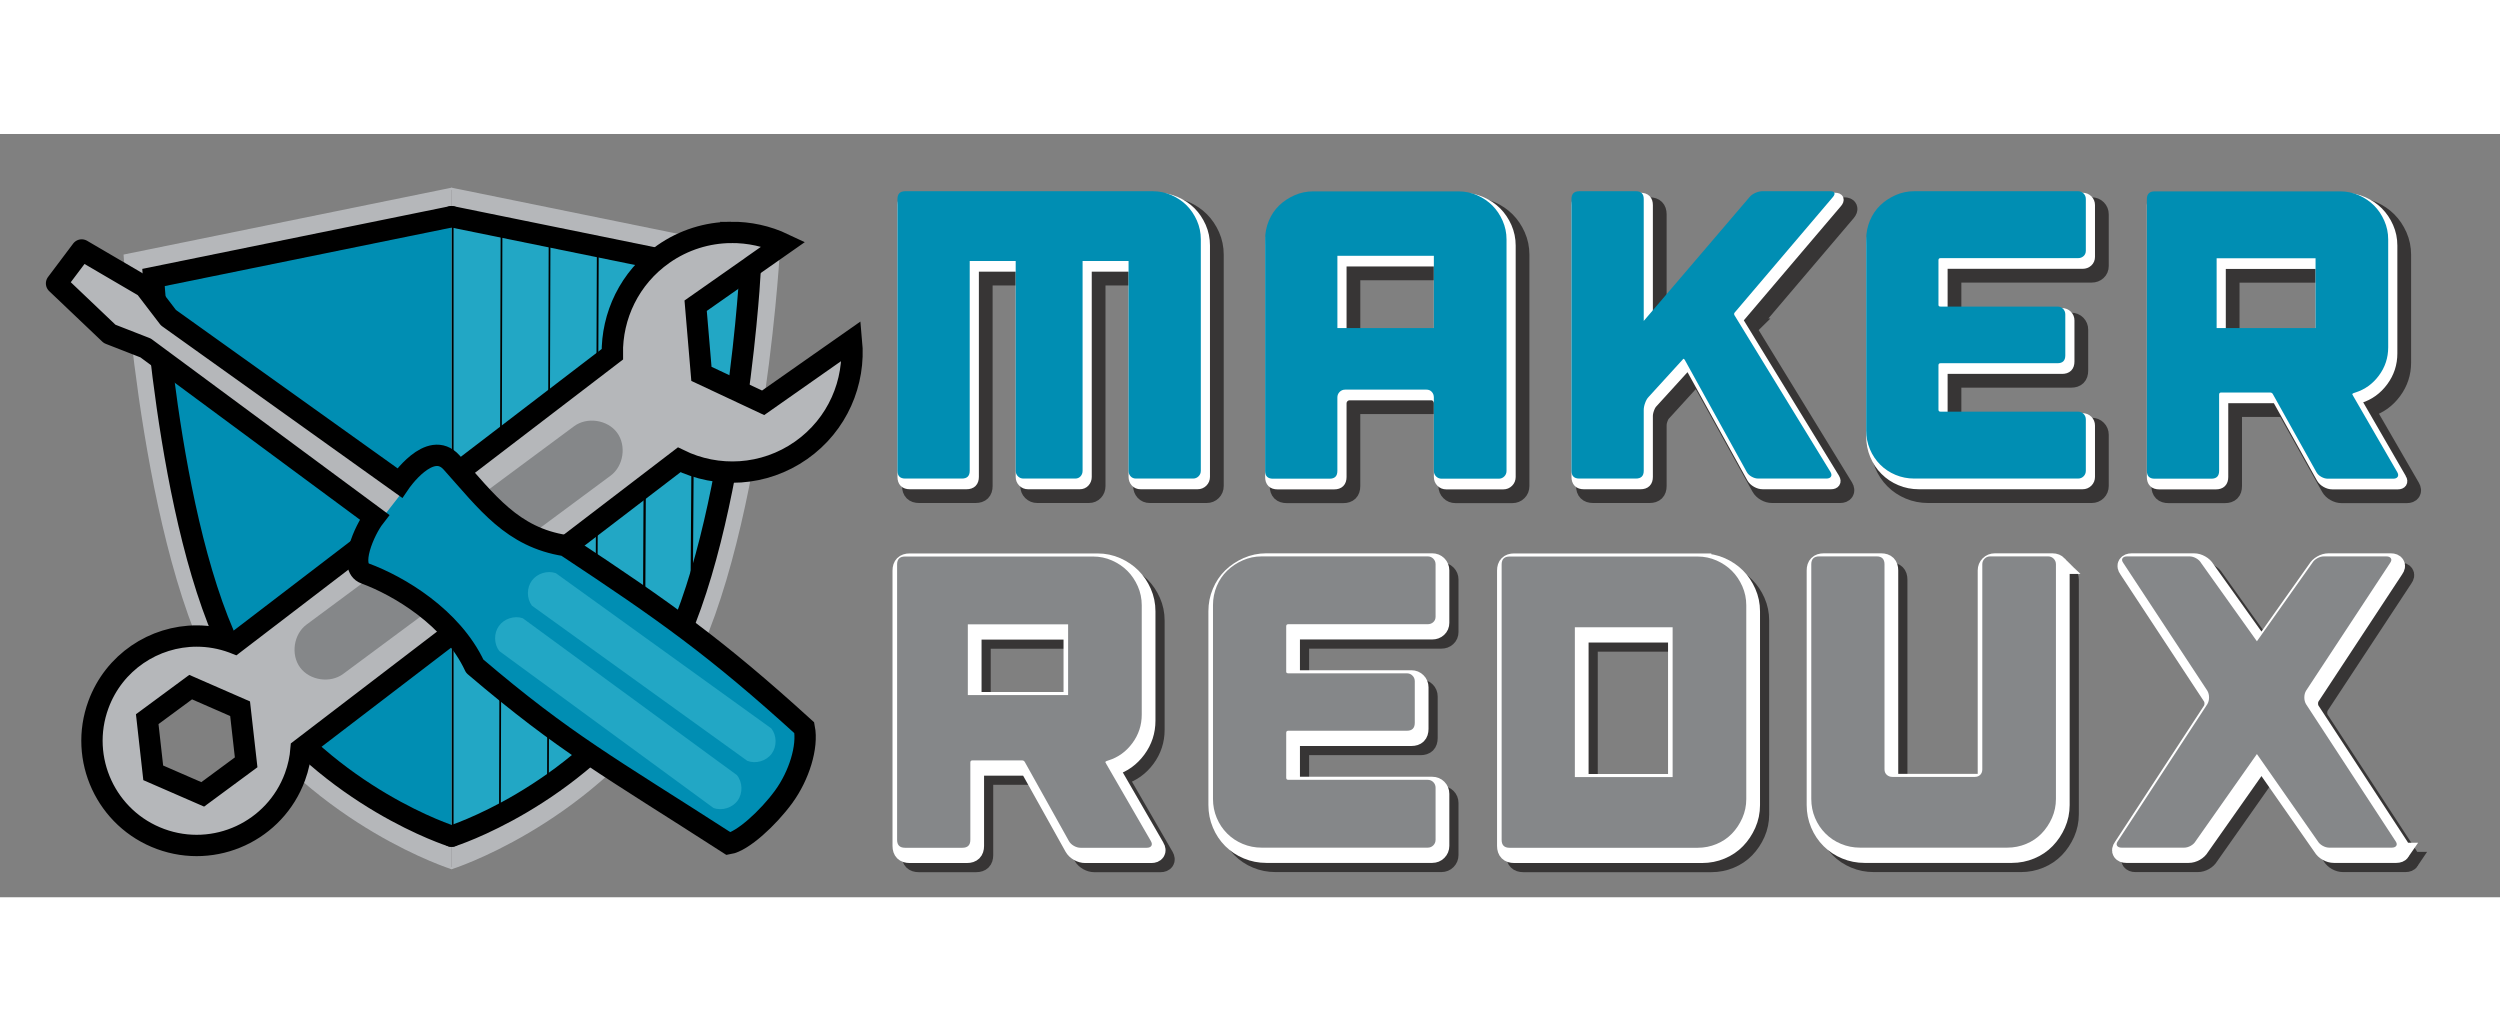 <?xml version="1.0" encoding="UTF-8" standalone="no"?>
<!-- Created with Inkscape (http://www.inkscape.org/) -->

<svg
   xmlns:dc="http://purl.org/dc/elements/1.1/"
   xmlns:cc="http://creativecommons.org/ns#"
   xmlns:rdf="http://www.w3.org/1999/02/22-rdf-syntax-ns#"
   xmlns:svg="http://www.w3.org/2000/svg"
   xmlns="http://www.w3.org/2000/svg"
   xmlns:xlink="http://www.w3.org/1999/xlink"
   xmlns:sodipodi="http://sodipodi.sourceforge.net/DTD/sodipodi-0.dtd"
   xmlns:inkscape="http://www.inkscape.org/namespaces/inkscape"
   version="1.1"
   width="320"
   height="132"
   viewBox="0 0 1718.857 524.78"
   id="svg2"
   inkscape:version="0.48.4 r9939"
   sodipodi:docname="maker_redux_logo_horiz.svg"
   inkscape:export-filename="/home/brad/Desktop/Logo/google_apps.png"
   inkscape:export-xdpi="90"
   inkscape:export-ydpi="90">
  <rect x="0" y="0" width="1718.857" height="524.78" fill="#808080" stroke="none"/>
  <sodipodi:namedview
     pagecolor="#ffffff"
     bordercolor="#666666"
     borderopacity="1"
     objecttolerance="10"
     gridtolerance="10"
     guidetolerance="10"
     inkscape:pageopacity="0"
     inkscape:pageshadow="2"
     inkscape:window-width="1366"
     inkscape:window-height="718"
     id="namedview214"
     showgrid="false"
     showguides="true"
     inkscape:guide-bbox="true"
     inkscape:zoom="1.77"
     inkscape:cx="65.769258"
     inkscape:cy="54.076932"
     inkscape:window-x="0"
     inkscape:window-y="0"
     inkscape:window-maximized="1"
     inkscape:current-layer="svg2"
     inkscape:snap-bbox="true"
     inkscape:snap-bbox-edge-midpoints="true">
    <sodipodi:guide
       orientation="1,0"
       position="57.708,115.02"
       id="guide3233" />
    <sodipodi:guide
       orientation="0,1"
       position="-32.411,107.905"
       id="guide3235" />
    <sodipodi:guide
       orientation="0,1"
       position="-16.996,20.158"
       id="guide3237" />
  </sodipodi:namedview>
  <defs
     id="defs5">
    <clipPath
       id="clipPath3015">
      <path
         d="M 0,792 612,792 612,0 0,0 0,792 z"
         id="path3017"
         inkscape:connector-curvature="0" />
    </clipPath>
    <clipPath
       id="clipPath3015-8">
      <path
         d="M 0,792 612,792 612,0 0,0 0,792 z"
         id="path3017-3"
         inkscape:connector-curvature="0" />
    </clipPath>
    <clipPath
       id="clipPath3015-0">
      <path
         d="m 1.358,790.764 612,0 0,-792 -612,0 0,792 z"
         id="path3017-4"
         inkscape:connector-curvature="0" />
    </clipPath>
  </defs>
  <g
     transform="matrix(1.405,0,0,-1.405,-125.147,1140.765)"
     id="g3019-5" />
  <g
     transform="matrix(1.405,0,0,-1.405,-125.147,1140.765)"
     id="g3023-5" />
  <g
     transform="matrix(1.405,0,0,-1.405,-125.147,1140.765)"
     id="g3027-2" />
  <g
     transform="matrix(1.405,0,0,-1.405,-125.147,1140.765)"
     id="g3031-2" />
  <g
     transform="matrix(1.405,0,0,-1.405,-125.147,1140.765)"
     id="g3035-8" />
  <g
     transform="matrix(1.405,0,0,-1.405,-125.147,1140.765)"
     id="g3039-4" />
  <g
     transform="matrix(1.405,0,0,-1.405,-125.147,1140.765)"
     id="g3043-0" />
  <g
     transform="matrix(1.405,0,0,-1.405,-125.147,1140.765)"
     id="g3047-0" />
  <g
     transform="matrix(1.405,0,0,-1.405,-125.147,1140.765)"
     id="g3051-1" />
  <g
     transform="matrix(1.405,0,0,-1.405,-125.147,1140.765)"
     id="g3055-3" />
  <g
     transform="matrix(1.405,0,0,-1.405,-125.147,1140.765)"
     id="g3059-4" />
  <g
     transform="matrix(1.405,0,0,-1.405,-125.147,1140.765)"
     id="g3063-7" />
  <g
     transform="matrix(1.405,0,0,-1.405,-125.147,1140.765)"
     id="g3067-1" />
  <g
     transform="matrix(1.405,0,0,-1.405,-125.147,1140.765)"
     id="g3071-6" />
  <g
     transform="matrix(1.405,0,0,-1.405,-125.147,1140.765)"
     id="g3075-6" />
  <g
     transform="matrix(1.405,0,0,-1.405,-125.147,1140.765)"
     id="g3079-2" />
  <g
     transform="matrix(1.405,0,0,-1.405,-125.147,1140.765)"
     id="g3083-0" />
  <g
     transform="matrix(1.405,0,0,-1.405,-125.147,1140.765)"
     id="g3087-2" />
  <g
     transform="matrix(1.405,0,0,-1.405,-125.147,1140.765)"
     id="g3091-5" />
  <g
     transform="matrix(1.405,0,0,-1.405,-125.147,1140.765)"
     id="g3095-2" />
  <g
     transform="matrix(1.405,0,0,-1.405,-125.147,1140.765)"
     id="g3099-8" />
  <g
     transform="matrix(1.405,0,0,-1.405,-125.147,1140.765)"
     id="g3103-9" />
  <g
     transform="matrix(1.405,0,0,-1.405,-125.147,1140.765)"
     id="g3107-7" />
  <g
     transform="matrix(1.405,0,0,-1.405,-125.147,1140.765)"
     id="g3111-8" />
  <g
     transform="matrix(1.405,0,0,-1.405,-125.147,1140.765)"
     id="g3115-0" />
  <g
     transform="matrix(1.405,0,0,-1.405,-125.147,1140.765)"
     id="g3119-8" />
  <g
     transform="matrix(1.405,0,0,-1.405,-125.147,1140.765)"
     id="g3123-1" />
  <g
     transform="matrix(1.405,0,0,-1.405,-125.147,1140.765)"
     id="g3127-2" />
  <g
     transform="matrix(1.405,0,0,-1.405,-125.147,1140.765)"
     id="g3131-1" />
  <g
     transform="matrix(1.405,0,0,-1.405,-125.147,1140.765)"
     id="g3135-4" />
  <g
     transform="matrix(1.405,0,0,-1.405,-125.147,1140.765)"
     id="g3139-7" />
  <g
     transform="matrix(1.405,0,0,-1.405,-125.147,1140.765)"
     id="g3143-6" />
  <g
     transform="matrix(1.405,0,0,-1.405,-125.147,1140.765)"
     id="g3147-6" />
  <g
     id="g3151"
     transform="matrix(1.405,0,0,-1.405,-7.053,1627.634)" />
  <g
     id="g3157"
     transform="matrix(1.405,0,0,-1.405,-7.053,1627.634)" />
  <g
     id="g3161"
     transform="matrix(1.405,0,0,-1.405,-7.053,1627.634)" />
  <g
     id="g3169"
     transform="matrix(1.405,0,0,-1.405,-7.053,1627.634)" />
  <g
     id="g3175"
     transform="matrix(1.405,0,0,-1.405,-7.053,1627.634)" />
  <g
     id="g3179"
     transform="matrix(1.405,0,0,-1.405,-7.053,1627.634)" />
  <g
     id="g3183"
     transform="matrix(1.405,0,0,-1.405,-7.053,1627.634)" />
  <g
     id="g3187"
     transform="matrix(1.405,0,0,-1.405,-7.053,1627.634)" />
  <g
     id="g3195"
     transform="matrix(1.405,0,0,-1.405,-7.053,1627.634)" />
  <g
     id="g3199"
     transform="matrix(1.405,0,0,-1.405,-7.053,1627.634)" />
  <g
     id="g3203"
     transform="matrix(1.405,0,0,-1.405,-7.053,1627.634)" />
  <g
     id="g3207"
     transform="matrix(1.405,0,0,-1.405,-7.053,1627.634)" />
  <g
     id="g3219"
     transform="matrix(1.405,0,0,-1.405,-7.053,1627.634)" />
  <g
     id="g3223"
     transform="matrix(1.405,0,0,-1.405,-7.053,1627.634)" />
  <g
     id="g3231"
     transform="matrix(1.405,0,0,-1.405,-7.053,1627.634)" />
  <g
     id="g3235"
     transform="matrix(1.405,0,0,-1.405,-7.053,1627.634)" />
  <g
     id="g3239"
     transform="matrix(1.405,0,0,-1.405,-7.053,1627.634)" />
  <g
     id="g3243"
     transform="matrix(1.405,0,0,-1.405,-7.053,1627.634)" />
  <g
     id="g3247"
     transform="matrix(1.405,0,0,-1.405,-7.053,1627.634)" />
  <g
     id="g3251"
     transform="matrix(1.405,0,0,-1.405,-7.053,1627.634)" />
  <g
     id="g3255"
     transform="matrix(1.405,0,0,-1.405,-7.053,1627.634)" />
  <g
     id="g3259"
     transform="matrix(1.405,0,0,-1.405,-7.053,1627.634)" />
  <g
     id="g3263"
     transform="matrix(1.405,0,0,-1.405,-7.053,1627.634)" />
  <g
     id="g3267"
     transform="matrix(1.405,0,0,-1.405,-7.053,1627.634)" />
  <g
     id="g3271"
     transform="matrix(1.405,0,0,-1.405,-7.053,1627.634)" />
  <g
     id="g3275"
     transform="matrix(1.405,0,0,-1.405,-7.053,1627.634)" />
  <g
     id="g3281"
     transform="matrix(1.405,0,0,-1.405,-7.053,1627.634)" />
  <g
     id="g3285"
     transform="matrix(1.405,0,0,-1.405,-7.053,1627.634)" />
  <g
     id="g3289"
     transform="matrix(1.405,0,0,-1.405,-7.053,1627.634)" />
  <g
     id="g3295"
     transform="matrix(1.405,0,0,-1.405,-7.053,1627.634)" />
  <g
     id="g3299"
     transform="matrix(1.405,0,0,-1.405,-7.053,1627.634)" />
  <g
     id="g3307"
     transform="matrix(1.405,0,0,-1.405,-7.053,1627.634)" />
  <g
     id="g3313"
     transform="matrix(1.405,0,0,-1.405,-7.053,1627.634)" />
  <g
     id="g3317"
     transform="matrix(1.405,0,0,-1.405,-7.053,1627.634)" />
  <g
     id="g3321"
     transform="matrix(1.405,0,0,-1.405,-7.053,1627.634)" />
  <g
     id="g3325"
     transform="matrix(1.405,0,0,-1.405,-7.053,1627.634)" />
  <g
     id="g3695"
     transform="matrix(5.304,0,0,5.304,-472.427,20.845)"
     inkscape:export-filename="/home/brad/Desktop/Logo/g4576.png"
     inkscape:export-xdpi="302.7789"
     inkscape:export-ydpi="302.7789">
    <g
       id="g3151-0"
       transform="matrix(1.405,0,0,-1.405,-125.147,592.88)">
      <path
         inkscape:connector-curvature="0"
         style="fill:none;stroke:#373535;stroke-width:1.69;stroke-miterlimit:4"
         id="path3153-1"
         d="m 261.818,417.726 c 0.544,-0.241 1.008,-0.556 1.401,-0.946 0.391,-0.392 0.705,-0.86 0.948,-1.403 0.238,-0.543 0.358,-1.117 0.358,-1.723 l 0,-21.359 c 0,-0.203 -0.07,-0.373 -0.208,-0.511 -0.139,-0.139 -0.311,-0.208 -0.512,-0.208 l -5.263,0 c -0.203,0 -0.367,0.069 -0.494,0.208 -0.125,0.138 -0.188,0.308 -0.188,0.511 l 0,19.352 -4.242,0 0,-19.352 c 0,-0.203 -0.063,-0.373 -0.189,-0.511 -0.127,-0.139 -0.291,-0.208 -0.493,-0.208 l -4.771,0 c -0.203,0 -0.373,0.069 -0.512,0.208 -0.139,0.138 -0.207,0.308 -0.207,0.511 l 0,19.352 -4.243,0 0,-19.352 c 0,-0.48 -0.24,-0.719 -0.72,-0.719 l -5.225,0 c -0.48,0 -0.72,0.239 -0.72,0.719 l 0,25.072 c 0,0.478 0.24,0.719 0.72,0.719 l 22.836,0 c 0.606,0 1.182,-0.12 1.724,-0.36 z" />
    </g>
    <path
       inkscape:connector-curvature="0"
       style="fill:none;stroke:#373535;stroke-width:2.374;stroke-miterlimit:4"
       id="path3155-4"
       d="m 276.719,13.842 -12.504,0 0,9.365 12.504,0 0,-9.365 z m 3.196,-8.357 c 0.85,0 1.656,0.17 2.419,0.507 0.763,0.337 1.416,0.78 1.968,1.329 0.548,0.551 0.993,1.208 1.33,1.97 0.336,0.763 0.504,1.571 0.504,2.421 l 0,30.008 c 0,0.285 -0.098,0.524 -0.294,0.719 -0.194,0.195 -0.433,0.292 -0.718,0.292 l -7.396,0 c -0.282,0 -0.524,-0.097 -0.718,-0.292 -0.193,-0.195 -0.294,-0.434 -0.294,-0.719 l 0,-9.523 c 0,-0.284 -0.088,-0.523 -0.264,-0.719 -0.178,-0.194 -0.409,-0.292 -0.691,-0.292 l -10.537,0 c -0.284,0 -0.523,0.098 -0.718,0.292 -0.194,0.197 -0.294,0.436 -0.294,0.719 l 0,9.523 c 0,0.676 -0.336,1.012 -1.009,1.012 l -7.342,0 c -0.676,0 -1.012,-0.336 -1.012,-1.012 l 0,-30.008 c 0,-0.85 0.157,-1.658 0.479,-2.421 0.319,-0.761 0.763,-1.419 1.33,-1.97 0.565,-0.549 1.229,-0.992 1.995,-1.329 0.76,-0.337 1.571,-0.507 2.419,-0.507 l 18.839,0 z" />
    <g
       id="g3157-4"
       transform="matrix(1.405,0,0,-1.405,-125.147,592.88)">
      <path
         inkscape:connector-curvature="0"
         style="fill:none;stroke:#373535;stroke-width:1.69;stroke-miterlimit:4"
         id="path3159-8"
         d="m 313.795,406.913 c -0.074,-0.075 -0.088,-0.164 -0.037,-0.264 l 8.861,-14.466 c 0.102,-0.178 0.114,-0.325 0.039,-0.437 -0.076,-0.114 -0.216,-0.17 -0.418,-0.17 l -6.286,0 c -0.202,0 -0.403,0.056 -0.606,0.17 -0.201,0.112 -0.354,0.259 -0.453,0.437 l -5.718,10.338 c -0.078,0.126 -0.141,0.139 -0.193,0.037 l -3.141,-3.446 c -0.127,-0.127 -0.235,-0.309 -0.322,-0.549 -0.089,-0.24 -0.133,-0.46 -0.133,-0.663 l 0,-5.604 c 0,-0.481 -0.24,-0.72 -0.72,-0.72 l -5.226,0 c -0.479,0 -0.719,0.239 -0.719,0.72 l 0,25.071 c 0,0.478 0.24,0.72 0.719,0.72 l 5.226,0 c 0.48,0 0.72,-0.242 0.72,-0.72 l 0,-11.248 9.771,11.437 c 0.125,0.151 0.302,0.277 0.531,0.379 0.226,0.1 0.441,0.152 0.644,0.152 l 6.285,0 c 0.203,0 0.322,-0.052 0.362,-0.152 0.037,-0.102 -0.008,-0.228 -0.134,-0.379 l -9.052,-10.643 z" />
    </g>
    <g
       id="g3161-9"
       transform="matrix(1.405,0,0,-1.405,-125.147,592.88)">
      <path
         inkscape:connector-curvature="0"
         style="fill:none;stroke:#373535;stroke-width:1.69;stroke-miterlimit:4"
         id="path3163-3"
         d="m 332.58,411.724 0,-4.129 c 0,-0.1 0.064,-0.151 0.188,-0.151 l 10.794,0 c 0.204,0 0.373,-0.07 0.512,-0.208 0.139,-0.138 0.208,-0.311 0.208,-0.512 l 0,-3.786 c 0,-0.481 -0.239,-0.72 -0.72,-0.72 l -10.794,0 c -0.124,0 -0.188,-0.064 -0.188,-0.189 l 0,-4.092 c 0,-0.125 0.064,-0.188 0.188,-0.188 l 12.69,0 c 0.201,0 0.371,-0.07 0.511,-0.209 0.138,-0.139 0.209,-0.309 0.209,-0.511 l 0,-4.733 c 0,-0.203 -0.071,-0.373 -0.209,-0.512 -0.14,-0.139 -0.31,-0.208 -0.511,-0.208 l -15.111,0 c -0.608,0 -1.182,0.112 -1.725,0.341 -0.542,0.226 -1.015,0.541 -1.419,0.946 -0.404,0.404 -0.719,0.878 -0.947,1.421 -0.227,0.542 -0.34,1.116 -0.34,1.722 l 0,17.649 c 0,0.606 0.113,1.18 0.34,1.723 0.228,0.542 0.543,1.011 0.947,1.402 0.404,0.391 0.877,0.706 1.419,0.946 0.543,0.24 1.117,0.361 1.725,0.361 l 15.111,0 c 0.201,0 0.371,-0.071 0.511,-0.208 0.138,-0.14 0.209,-0.311 0.209,-0.512 l 0,-4.773 c 0,-0.203 -0.071,-0.366 -0.209,-0.491 -0.14,-0.128 -0.31,-0.19 -0.511,-0.19 l -12.69,0 c -0.124,0 -0.188,-0.063 -0.188,-0.189 z" />
    </g>
    <path
       inkscape:connector-curvature="0"
       style="fill:none;stroke:#373535;stroke-width:2.374;stroke-miterlimit:4"
       id="path3165-2"
       d="m 391.013,14.16 -12.824,0 0,9.046 12.824,0 0,-9.046 z m 10.586,27.721 c 0.142,0.249 0.16,0.455 0.055,0.613 -0.107,0.16 -0.302,0.239 -0.586,0.239 l -8.461,0 c -0.285,0 -0.566,-0.079 -0.853,-0.239 -0.282,-0.157 -0.496,-0.364 -0.636,-0.613 l -5.641,-10.11 c -0.07,-0.14 -0.194,-0.211 -0.372,-0.211 l -6.332,0 c -0.176,0 -0.266,0.087 -0.266,0.265 l 0,9.895 c 0,0.676 -0.337,1.012 -1.01,1.012 l -7.344,0 c -0.673,0 -1.012,-0.336 -1.012,-1.012 l 0,-35.224 c 0,-0.672 0.339,-1.012 1.012,-1.012 l 24.05,0 c 0.851,0 1.658,0.17 2.421,0.507 0.763,0.337 1.422,0.78 1.97,1.329 0.549,0.551 0.993,1.208 1.33,1.97 0.337,0.763 0.504,1.571 0.504,2.421 l 0,13.995 c 0,1.347 -0.399,2.564 -1.198,3.643 -0.798,1.083 -1.817,1.819 -3.059,2.21 l -0.16,0.053 c -0.247,0.069 -0.298,0.177 -0.159,0.319 l 0.055,0.105 5.691,9.843 z" />
    <path
       inkscape:connector-curvature="0"
       style="fill:none;stroke:#373535;stroke-width:2.374;stroke-miterlimit:4"
       id="path3167-4"
       d="m 229.308,61.612 -13,0 0,9.169 13,0 0,-9.169 z m 10.732,28.1 c 0.142,0.25 0.16,0.457 0.053,0.62 -0.11,0.162 -0.306,0.242 -0.594,0.242 l -8.576,0 c -0.287,0 -0.573,-0.08 -0.864,-0.242 -0.285,-0.163 -0.502,-0.37 -0.645,-0.62 l -5.715,-10.248 c -0.073,-0.145 -0.201,-0.216 -0.381,-0.216 l -6.416,0 c -0.18,0 -0.27,0.089 -0.27,0.268 l 0,10.031 c 0,0.684 -0.341,1.026 -1.024,1.026 l -7.442,0 c -0.683,0 -1.027,-0.341 -1.027,-1.026 l 0,-35.703 c 0,-0.681 0.344,-1.026 1.027,-1.026 l 24.377,0 c 0.861,0 1.68,0.173 2.453,0.514 0.774,0.341 1.437,0.79 1.996,1.347 0.555,0.556 1.006,1.224 1.347,1.996 0.341,0.774 0.511,1.592 0.511,2.454 l 0,14.183 c 0,1.367 -0.405,2.596 -1.211,3.695 -0.809,1.096 -1.845,1.84 -3.102,2.238 l -0.162,0.053 c -0.254,0.072 -0.306,0.18 -0.163,0.323 l 0.052,0.11 5.774,9.978 z" />
    <g
       id="g3169-5"
       transform="matrix(1.405,0,0,-1.405,-125.147,592.88)">
      <path
         inkscape:connector-curvature="0"
         style="fill:none;stroke:#373535;stroke-width:1.69;stroke-miterlimit:4"
         id="path3171-1"
         d="m 272.404,377.947 0,-4.186 c 0,-0.102 0.063,-0.152 0.19,-0.152 l 10.942,0 c 0.205,0 0.377,-0.073 0.517,-0.212 0.141,-0.139 0.212,-0.314 0.212,-0.518 l 0,-3.838 c 0,-0.488 -0.244,-0.73 -0.729,-0.73 l -10.942,0 c -0.127,0 -0.19,-0.064 -0.19,-0.192 l 0,-4.146 c 0,-0.127 0.063,-0.191 0.19,-0.191 l 12.862,0 c 0.205,0 0.378,-0.072 0.518,-0.211 0.14,-0.141 0.212,-0.315 0.212,-0.52 l 0,-4.797 c 0,-0.206 -0.072,-0.378 -0.212,-0.519 -0.14,-0.14 -0.313,-0.211 -0.518,-0.211 l -15.318,0 c -0.614,0 -1.196,0.115 -1.747,0.346 -0.55,0.229 -1.029,0.548 -1.439,0.959 -0.408,0.409 -0.728,0.889 -0.958,1.439 -0.232,0.55 -0.346,1.132 -0.346,1.747 l 0,17.888 c 0,0.614 0.114,1.196 0.346,1.747 0.23,0.55 0.55,1.025 0.958,1.421 0.41,0.397 0.889,0.716 1.439,0.959 0.551,0.243 1.133,0.366 1.747,0.366 l 15.318,0 c 0.205,0 0.378,-0.071 0.518,-0.212 0.14,-0.14 0.212,-0.313 0.212,-0.518 l 0,-4.837 c 0,-0.205 -0.072,-0.371 -0.212,-0.498 -0.14,-0.131 -0.313,-0.193 -0.518,-0.193 l -12.862,0 c -0.127,0 -0.19,-0.063 -0.19,-0.191 z" />
    </g>
    <path
       inkscape:connector-curvature="0"
       style="fill:none;stroke:#373535;stroke-width:2.374;stroke-miterlimit:4"
       id="path3173-8"
       d="m 294.996,81.405 12.676,0 0,-19.415 -12.676,0 0,19.415 z m 15.911,-28.585 c 0.863,0 1.682,0.173 2.454,0.514 0.773,0.341 1.439,0.79 1.995,1.347 0.558,0.556 1.007,1.224 1.35,1.996 0.34,0.774 0.511,1.592 0.511,2.454 l 0,25.132 c 0,0.864 -0.171,1.682 -0.511,2.454 -0.343,0.773 -0.792,1.447 -1.35,2.022 -0.556,0.577 -1.222,1.026 -1.995,1.347 -0.773,0.325 -1.592,0.486 -2.454,0.486 l -24.377,0 c -0.683,0 -1.026,-0.341 -1.026,-1.026 l 0,-35.703 c 0,-0.681 0.343,-1.026 1.026,-1.026 l 24.377,0 z" />
    <g
       id="g3175-1"
       transform="matrix(1.405,0,0,-1.405,-125.147,592.88)">
      <path
         inkscape:connector-curvature="0"
         style="fill:none;stroke:#373535;stroke-width:1.69;stroke-miterlimit:4"
         id="path3177-5"
         d="m 343.209,384.184 c 0.139,-0.141 0.21,-0.313 0.21,-0.519 l 0,-21.65 c 0,-0.615 -0.122,-1.197 -0.364,-1.747 -0.244,-0.55 -0.565,-1.03 -0.96,-1.439 -0.398,-0.412 -0.87,-0.73 -1.421,-0.959 -0.55,-0.231 -1.133,-0.346 -1.746,-0.346 l -13.59,0 c -0.613,0 -1.196,0.115 -1.745,0.346 -0.552,0.229 -1.032,0.547 -1.441,0.959 -0.408,0.409 -0.728,0.889 -0.959,1.439 -0.231,0.55 -0.346,1.132 -0.346,1.747 l 0,21.65 c 0,0.486 0.243,0.731 0.729,0.731 l 5.299,0 c 0.484,0 0.729,-0.245 0.729,-0.731 l 0,-18.924 c 0,-0.205 0.07,-0.372 0.209,-0.5 0.142,-0.128 0.316,-0.192 0.519,-0.192 l 7.601,0 c 0.204,0 0.372,0.064 0.499,0.192 0.128,0.128 0.192,0.295 0.192,0.5 l 0,18.924 c 0,0.206 0.07,0.378 0.211,0.519 0.141,0.141 0.314,0.212 0.519,0.212 l 5.335,0 c 0.205,0 0.379,-0.071 0.52,-0.212 z" />
    </g>
    <g
       id="g3179-4"
       transform="matrix(1.405,0,0,-1.405,-125.147,592.88)">
      <path
         inkscape:connector-curvature="0"
         style="fill:none;stroke:#373535;stroke-width:1.69;stroke-miterlimit:4"
         id="path3181-9"
         d="m 374.821,357.696 c -0.076,-0.115 -0.217,-0.172 -0.422,-0.172 l -5.759,0 c -0.205,0 -0.41,0.057 -0.614,0.172 -0.205,0.116 -0.357,0.263 -0.461,0.441 l -5.604,8.025 -5.644,-8.025 c -0.103,-0.178 -0.255,-0.325 -0.458,-0.441 -0.205,-0.115 -0.411,-0.172 -0.615,-0.172 l -5.759,0 c -0.205,0 -0.346,0.057 -0.422,0.172 -0.076,0.116 -0.051,0.263 0.076,0.441 l 8.255,12.631 c 0.101,0.178 0.153,0.385 0.153,0.615 0,0.229 -0.052,0.433 -0.153,0.614 l -7.755,11.784 c -0.129,0.179 -0.154,0.325 -0.078,0.441 0.078,0.116 0.219,0.174 0.422,0.174 l 5.76,0 c 0.204,0 0.409,-0.058 0.615,-0.174 0.203,-0.116 0.358,-0.262 0.459,-0.441 l 5.144,-7.217 5.105,7.217 c 0.103,0.179 0.255,0.325 0.462,0.441 0.204,0.116 0.408,0.174 0.613,0.174 l 5.759,0 c 0.206,0 0.345,-0.058 0.421,-0.174 0.078,-0.116 0.053,-0.262 -0.076,-0.441 l -7.754,-11.784 c -0.103,-0.181 -0.154,-0.385 -0.154,-0.614 0,-0.23 0.051,-0.437 0.154,-0.615 l 8.254,-12.631 c 0.127,-0.178 0.152,-0.325 0.076,-0.441 z" />
    </g>
    <g
       id="g3183-5"
       transform="matrix(1.405,0,0,-1.405,-125.147,592.88)">
      <path
         inkscape:connector-curvature="0"
         style="fill:#ffffff;fill-rule:nonzero"
         id="path3185-4"
         d="m 260.972,418.572 c 0.542,-0.24 1.009,-0.555 1.401,-0.945 0.391,-0.392 0.705,-0.861 0.948,-1.403 0.237,-0.544 0.358,-1.118 0.358,-1.723 l 0,-21.359 c 0,-0.203 -0.069,-0.373 -0.208,-0.512 -0.139,-0.139 -0.311,-0.209 -0.512,-0.209 l -5.263,0 c -0.203,0 -0.367,0.07 -0.494,0.209 -0.126,0.139 -0.188,0.309 -0.188,0.512 l 0,19.352 -4.242,0 0,-19.352 c 0,-0.203 -0.063,-0.373 -0.19,-0.512 -0.127,-0.139 -0.291,-0.209 -0.492,-0.209 l -4.771,0 c -0.203,0 -0.373,0.07 -0.512,0.209 -0.139,0.139 -0.208,0.309 -0.208,0.512 l 0,19.352 -4.241,0 0,-19.352 c 0,-0.481 -0.24,-0.721 -0.721,-0.721 l -5.226,0 c -0.479,0 -0.719,0.24 -0.719,0.721 l 0,25.072 c 0,0.478 0.24,0.718 0.719,0.718 l 22.837,0 c 0.606,0 1.181,-0.12 1.724,-0.36" />
    </g>
    <g
       id="g3187-0"
       transform="matrix(1.405,0,0,-1.405,-125.147,592.88)">
      <path
         inkscape:connector-curvature="0"
         style="fill:none;stroke:#ffffff;stroke-width:0.845;stroke-miterlimit:4"
         id="path3189-8"
         d="m 260.972,418.572 c 0.542,-0.24 1.009,-0.555 1.401,-0.945 0.391,-0.392 0.705,-0.861 0.948,-1.403 0.237,-0.544 0.358,-1.118 0.358,-1.723 l 0,-21.359 c 0,-0.203 -0.069,-0.373 -0.208,-0.512 -0.139,-0.139 -0.311,-0.209 -0.512,-0.209 l -5.263,0 c -0.203,0 -0.367,0.07 -0.494,0.209 -0.126,0.139 -0.188,0.309 -0.188,0.512 l 0,19.352 -4.242,0 0,-19.352 c 0,-0.203 -0.063,-0.373 -0.19,-0.512 -0.127,-0.139 -0.291,-0.209 -0.492,-0.209 l -4.771,0 c -0.203,0 -0.373,0.07 -0.512,0.209 -0.139,0.139 -0.208,0.309 -0.208,0.512 l 0,19.352 -4.241,0 0,-19.352 c 0,-0.481 -0.24,-0.721 -0.721,-0.721 l -5.226,0 c -0.479,0 -0.719,0.24 -0.719,0.721 l 0,25.072 c 0,0.478 0.24,0.718 0.719,0.718 l 22.837,0 c 0.606,0 1.181,-0.12 1.724,-0.36 z" />
    </g>
    <path
       inkscape:connector-curvature="0"
       style="fill:#ffffff;fill-rule:nonzero"
       id="path3191-6"
       d="m 275.531,12.652 -12.503,0 0,9.365 12.503,0 0,-9.365 z m 3.195,-8.354 c 0.849,0 1.658,0.17 2.421,0.506 0.763,0.339 1.415,0.781 1.967,1.329 0.549,0.551 0.993,1.208 1.332,1.971 0.334,0.763 0.504,1.569 0.504,2.421 l 0,30.008 c 0,0.285 -0.1,0.524 -0.294,0.718 -0.194,0.195 -0.436,0.294 -0.719,0.294 l -7.394,0 c -0.285,0 -0.525,-0.098 -0.719,-0.294 -0.194,-0.194 -0.292,-0.433 -0.292,-0.718 l 0,-9.524 c 0,-0.284 -0.09,-0.523 -0.266,-0.719 -0.178,-0.194 -0.409,-0.292 -0.691,-0.292 l -10.536,0 c -0.284,0 -0.525,0.098 -0.721,0.292 -0.192,0.197 -0.291,0.436 -0.291,0.719 l 0,9.524 c 0,0.674 -0.337,1.012 -1.01,1.012 l -7.344,0 c -0.674,0 -1.012,-0.337 -1.012,-1.012 l 0,-30.008 c 0,-0.851 0.16,-1.658 0.481,-2.421 0.318,-0.763 0.761,-1.42 1.329,-1.971 0.568,-0.548 1.231,-0.991 1.998,-1.329 0.759,-0.336 1.568,-0.506 2.421,-0.506 l 18.836,0 z" />
    <path
       inkscape:connector-curvature="0"
       style="fill:none;stroke:#ffffff;stroke-width:1.187;stroke-miterlimit:4"
       id="path3193-6"
       d="m 275.531,12.652 -12.503,0 0,9.365 12.503,0 0,-9.365 z m 3.195,-8.354 c 0.849,0 1.658,0.17 2.421,0.506 0.763,0.339 1.415,0.781 1.967,1.329 0.549,0.551 0.993,1.208 1.332,1.971 0.334,0.763 0.504,1.569 0.504,2.421 l 0,30.008 c 0,0.285 -0.1,0.524 -0.294,0.718 -0.194,0.195 -0.436,0.294 -0.719,0.294 l -7.394,0 c -0.285,0 -0.525,-0.098 -0.719,-0.294 -0.194,-0.194 -0.292,-0.433 -0.292,-0.718 l 0,-9.524 c 0,-0.284 -0.09,-0.523 -0.266,-0.719 -0.178,-0.194 -0.409,-0.292 -0.691,-0.292 l -10.536,0 c -0.284,0 -0.525,0.098 -0.721,0.292 -0.192,0.197 -0.291,0.436 -0.291,0.719 l 0,9.524 c 0,0.674 -0.337,1.012 -1.01,1.012 l -7.344,0 c -0.674,0 -1.012,-0.337 -1.012,-1.012 l 0,-30.008 c 0,-0.851 0.16,-1.658 0.481,-2.421 0.318,-0.763 0.761,-1.42 1.329,-1.971 0.568,-0.548 1.231,-0.991 1.998,-1.329 0.759,-0.336 1.568,-0.506 2.421,-0.506 l 18.836,0 z" />
    <g
       id="g3195-8"
       transform="matrix(1.405,0,0,-1.405,-125.147,592.88)">
      <path
         inkscape:connector-curvature="0"
         style="fill:#ffffff;fill-rule:nonzero"
         id="path3197-0"
         d="m 312.95,407.759 c -0.075,-0.076 -0.089,-0.164 -0.038,-0.265 l 8.862,-14.467 c 0.101,-0.177 0.113,-0.323 0.038,-0.436 -0.077,-0.114 -0.216,-0.17 -0.418,-0.17 l -6.286,0 c -0.202,0 -0.403,0.056 -0.606,0.17 -0.202,0.113 -0.354,0.259 -0.454,0.436 l -5.718,10.339 c -0.077,0.126 -0.141,0.14 -0.192,0.038 l -3.14,-3.448 c -0.128,-0.125 -0.235,-0.308 -0.322,-0.547 -0.09,-0.24 -0.134,-0.461 -0.134,-0.663 l 0,-5.605 c 0,-0.48 -0.239,-0.72 -0.72,-0.72 l -5.226,0 c -0.479,0 -0.719,0.24 -0.719,0.72 l 0,25.072 c 0,0.478 0.24,0.719 0.719,0.719 l 5.226,0 c 0.481,0 0.72,-0.241 0.72,-0.719 l 0,-11.249 9.77,11.438 c 0.126,0.15 0.304,0.277 0.532,0.378 0.226,0.1 0.441,0.152 0.644,0.152 l 6.286,0 c 0.202,0 0.322,-0.052 0.36,-0.152 0.038,-0.101 -0.007,-0.228 -0.133,-0.378 l -9.051,-10.643 z" />
    </g>
    <g
       id="g3199-2"
       transform="matrix(1.405,0,0,-1.405,-125.147,592.88)">
      <path
         inkscape:connector-curvature="0"
         style="fill:none;stroke:#ffffff;stroke-width:0.845;stroke-miterlimit:4"
         id="path3201-6"
         d="m 312.95,407.759 c -0.075,-0.076 -0.089,-0.164 -0.038,-0.265 l 8.862,-14.467 c 0.101,-0.177 0.113,-0.323 0.038,-0.436 -0.077,-0.114 -0.216,-0.17 -0.418,-0.17 l -6.286,0 c -0.202,0 -0.403,0.056 -0.606,0.17 -0.202,0.113 -0.354,0.259 -0.454,0.436 l -5.718,10.339 c -0.077,0.126 -0.141,0.14 -0.192,0.038 l -3.14,-3.448 c -0.128,-0.125 -0.235,-0.308 -0.322,-0.547 -0.09,-0.24 -0.134,-0.461 -0.134,-0.663 l 0,-5.605 c 0,-0.48 -0.239,-0.72 -0.72,-0.72 l -5.226,0 c -0.479,0 -0.719,0.24 -0.719,0.72 l 0,25.072 c 0,0.478 0.24,0.719 0.719,0.719 l 5.226,0 c 0.481,0 0.72,-0.241 0.72,-0.719 l 0,-11.249 9.77,11.438 c 0.126,0.15 0.304,0.277 0.532,0.378 0.226,0.1 0.441,0.152 0.644,0.152 l 6.286,0 c 0.202,0 0.322,-0.052 0.36,-0.152 0.038,-0.101 -0.007,-0.228 -0.133,-0.378 l -9.051,-10.643 z" />
    </g>
    <g
       id="g3203-3"
       transform="matrix(1.405,0,0,-1.405,-125.147,592.88)">
      <path
         inkscape:connector-curvature="0"
         style="fill:#ffffff;fill-rule:nonzero"
         id="path3205-0"
         d="m 331.735,412.57 0,-4.129 c 0,-0.1 0.064,-0.151 0.189,-0.151 l 10.793,0 c 0.204,0 0.373,-0.069 0.512,-0.208 0.139,-0.139 0.208,-0.31 0.208,-0.512 l 0,-3.786 c 0,-0.482 -0.239,-0.72 -0.72,-0.72 l -10.793,0 c -0.125,0 -0.189,-0.064 -0.189,-0.189 l 0,-4.091 c 0,-0.127 0.064,-0.189 0.189,-0.189 l 12.688,0 c 0.202,0 0.372,-0.07 0.512,-0.209 0.138,-0.138 0.208,-0.309 0.208,-0.51 l 0,-4.734 c 0,-0.203 -0.07,-0.373 -0.208,-0.512 -0.14,-0.139 -0.31,-0.209 -0.512,-0.209 l -15.111,0 c -0.606,0 -1.181,0.113 -1.724,0.342 -0.543,0.226 -1.015,0.541 -1.419,0.946 -0.404,0.404 -0.72,0.877 -0.947,1.421 -0.228,0.542 -0.341,1.117 -0.341,1.722 l 0,17.649 c 0,0.605 0.113,1.179 0.341,1.723 0.227,0.542 0.543,1.011 0.947,1.403 0.404,0.39 0.876,0.705 1.419,0.945 0.543,0.24 1.118,0.36 1.724,0.36 l 15.111,0 c 0.202,0 0.372,-0.069 0.512,-0.208 0.138,-0.139 0.208,-0.309 0.208,-0.51 l 0,-4.773 c 0,-0.203 -0.07,-0.366 -0.208,-0.493 -0.14,-0.128 -0.31,-0.189 -0.512,-0.189 l -12.688,0 c -0.125,0 -0.189,-0.063 -0.189,-0.189" />
    </g>
    <g
       id="g3207-9"
       transform="matrix(1.405,0,0,-1.405,-125.147,592.88)">
      <path
         inkscape:connector-curvature="0"
         style="fill:none;stroke:#ffffff;stroke-width:0.845;stroke-miterlimit:4"
         id="path3209-7"
         d="m 331.735,412.57 0,-4.129 c 0,-0.1 0.064,-0.151 0.189,-0.151 l 10.793,0 c 0.204,0 0.373,-0.069 0.512,-0.208 0.139,-0.139 0.208,-0.31 0.208,-0.512 l 0,-3.786 c 0,-0.482 -0.239,-0.72 -0.72,-0.72 l -10.793,0 c -0.125,0 -0.189,-0.064 -0.189,-0.189 l 0,-4.091 c 0,-0.127 0.064,-0.189 0.189,-0.189 l 12.688,0 c 0.202,0 0.372,-0.07 0.512,-0.209 0.138,-0.138 0.208,-0.309 0.208,-0.51 l 0,-4.734 c 0,-0.203 -0.07,-0.373 -0.208,-0.512 -0.14,-0.139 -0.31,-0.209 -0.512,-0.209 l -15.111,0 c -0.606,0 -1.181,0.113 -1.724,0.342 -0.543,0.226 -1.015,0.541 -1.419,0.946 -0.404,0.404 -0.72,0.877 -0.947,1.421 -0.228,0.542 -0.341,1.117 -0.341,1.722 l 0,17.649 c 0,0.605 0.113,1.179 0.341,1.723 0.227,0.542 0.543,1.011 0.947,1.403 0.404,0.39 0.876,0.705 1.419,0.945 0.543,0.24 1.118,0.36 1.724,0.36 l 15.111,0 c 0.202,0 0.372,-0.069 0.512,-0.208 0.138,-0.139 0.208,-0.309 0.208,-0.51 l 0,-4.773 c 0,-0.203 -0.07,-0.366 -0.208,-0.493 -0.14,-0.128 -0.31,-0.189 -0.512,-0.189 l -12.688,0 c -0.125,0 -0.189,-0.063 -0.189,-0.189 z" />
    </g>
    <path
       inkscape:connector-curvature="0"
       style="fill:#ffffff;fill-rule:nonzero"
       id="path3211-9"
       d="m 389.825,12.971 -12.824,0 0,9.047 12.824,0 0,-9.047 z m 10.586,27.723 c 0.143,0.249 0.16,0.454 0.055,0.613 -0.108,0.16 -0.302,0.239 -0.586,0.239 l -8.461,0 c -0.282,0 -0.566,-0.079 -0.851,-0.239 -0.285,-0.159 -0.497,-0.364 -0.639,-0.613 L 384.291,30.582 c -0.07,-0.139 -0.195,-0.211 -0.374,-0.211 l -6.331,0 c -0.178,0 -0.266,0.089 -0.266,0.266 l 0,9.897 c 0,0.674 -0.337,1.012 -1.01,1.012 l -7.344,0 c -0.674,0 -1.012,-0.337 -1.012,-1.012 l 0,-35.225 c 0,-0.672 0.337,-1.01 1.012,-1.01 l 24.049,0 c 0.851,0 1.658,0.17 2.421,0.506 0.763,0.339 1.422,0.781 1.97,1.329 0.549,0.551 0.993,1.208 1.33,1.971 0.337,0.763 0.503,1.569 0.503,2.421 l 0,13.993 c 0,1.349 -0.398,2.563 -1.196,3.643 -0.799,1.083 -1.817,1.818 -3.06,2.21 l -0.16,0.052 c -0.249,0.072 -0.299,0.178 -0.157,0.319 l 0.053,0.107 5.691,9.844 z" />
    <path
       inkscape:connector-curvature="0"
       style="fill:none;stroke:#ffffff;stroke-width:1.187;stroke-miterlimit:4"
       id="path3213-6"
       d="m 389.825,12.971 -12.824,0 0,9.047 12.824,0 0,-9.047 z m 10.586,27.723 c 0.143,0.249 0.16,0.454 0.055,0.613 -0.108,0.16 -0.302,0.239 -0.586,0.239 l -8.461,0 c -0.282,0 -0.566,-0.079 -0.851,-0.239 -0.285,-0.159 -0.497,-0.364 -0.639,-0.613 L 384.291,30.582 c -0.07,-0.139 -0.195,-0.211 -0.374,-0.211 l -6.331,0 c -0.178,0 -0.266,0.089 -0.266,0.266 l 0,9.897 c 0,0.674 -0.337,1.012 -1.01,1.012 l -7.344,0 c -0.674,0 -1.012,-0.337 -1.012,-1.012 l 0,-35.225 c 0,-0.672 0.337,-1.01 1.012,-1.01 l 24.049,0 c 0.851,0 1.658,0.17 2.421,0.506 0.763,0.339 1.422,0.781 1.97,1.329 0.549,0.551 0.993,1.208 1.33,1.971 0.337,0.763 0.503,1.569 0.503,2.421 l 0,13.993 c 0,1.349 -0.398,2.563 -1.196,3.643 -0.799,1.083 -1.817,1.818 -3.06,2.21 l -0.16,0.052 c -0.249,0.072 -0.299,0.178 -0.157,0.319 l 0.053,0.107 5.691,9.844 z" />
    <path
       inkscape:connector-curvature="0"
       style="fill:#ffffff;fill-rule:nonzero"
       id="path3215-6"
       d="m 228.12,60.425 -13,0 0,9.167 13,0 0,-9.167 z m 10.731,28.098 c 0.142,0.253 0.163,0.458 0.055,0.621 -0.11,0.162 -0.306,0.242 -0.594,0.242 l -8.574,0 c -0.288,0 -0.573,-0.08 -0.864,-0.242 -0.287,-0.163 -0.503,-0.368 -0.645,-0.621 L 222.51,78.275 c -0.07,-0.143 -0.198,-0.214 -0.378,-0.214 l -6.418,0 c -0.18,0 -0.27,0.089 -0.27,0.268 l 0,10.033 c 0,0.68 -0.341,1.023 -1.026,1.023 l -7.441,0 c -0.683,0 -1.026,-0.343 -1.026,-1.023 l 0,-35.706 c 0,-0.681 0.343,-1.026 1.026,-1.026 l 24.377,0 c 0.861,0 1.68,0.171 2.454,0.513 0.771,0.341 1.437,0.792 1.994,1.349 0.559,0.558 1.007,1.224 1.35,1.998 0.34,0.771 0.51,1.589 0.51,2.453 l 0,14.182 c 0,1.37 -0.405,2.599 -1.211,3.695 -0.811,1.099 -1.843,1.843 -3.102,2.241 l -0.163,0.053 c -0.251,0.069 -0.305,0.181 -0.159,0.322 l 0.052,0.108 5.77,9.978 z" />
    <path
       inkscape:connector-curvature="0"
       style="fill:none;stroke:#ffffff;stroke-width:2.374;stroke-miterlimit:4"
       id="path3217-9"
       d="m 228.12,60.425 -13,0 0,9.167 13,0 0,-9.167 z m 10.731,28.098 c 0.142,0.253 0.163,0.458 0.055,0.621 -0.11,0.162 -0.306,0.242 -0.594,0.242 l -8.574,0 c -0.288,0 -0.573,-0.08 -0.864,-0.242 -0.287,-0.163 -0.503,-0.368 -0.645,-0.621 L 222.51,78.275 c -0.07,-0.143 -0.198,-0.214 -0.378,-0.214 l -6.418,0 c -0.18,0 -0.27,0.089 -0.27,0.268 l 0,10.033 c 0,0.68 -0.341,1.023 -1.026,1.023 l -7.441,0 c -0.683,0 -1.026,-0.343 -1.026,-1.023 l 0,-35.706 c 0,-0.681 0.343,-1.026 1.026,-1.026 l 24.377,0 c 0.861,0 1.68,0.171 2.454,0.513 0.771,0.341 1.437,0.792 1.994,1.349 0.559,0.558 1.007,1.224 1.35,1.998 0.34,0.771 0.51,1.589 0.51,2.453 l 0,14.182 c 0,1.37 -0.405,2.599 -1.211,3.695 -0.811,1.099 -1.843,1.843 -3.102,2.241 l -0.163,0.053 c -0.251,0.069 -0.305,0.181 -0.159,0.322 l 0.052,0.108 5.77,9.978 z" />
    <g
       id="g3219-7"
       transform="matrix(1.405,0,0,-1.405,-125.147,592.88)">
      <path
         inkscape:connector-curvature="0"
         style="fill:#ffffff;fill-rule:nonzero"
         id="path3221-5"
         d="m 271.557,378.792 0,-4.185 c 0,-0.101 0.064,-0.152 0.191,-0.152 l 10.941,0 c 0.206,0 0.379,-0.072 0.517,-0.212 0.142,-0.139 0.214,-0.314 0.214,-0.517 l 0,-3.838 c 0,-0.49 -0.245,-0.731 -0.731,-0.731 l -10.941,0 c -0.127,0 -0.191,-0.065 -0.191,-0.192 l 0,-4.146 c 0,-0.128 0.064,-0.191 0.191,-0.191 l 12.862,0 c 0.205,0 0.377,-0.071 0.518,-0.212 0.139,-0.14 0.212,-0.314 0.212,-0.519 l 0,-4.798 c 0,-0.206 -0.073,-0.378 -0.212,-0.518 -0.141,-0.141 -0.313,-0.211 -0.518,-0.211 l -15.317,0 c -0.615,0 -1.197,0.116 -1.747,0.346 -0.551,0.229 -1.03,0.549 -1.44,0.959 -0.409,0.41 -0.728,0.888 -0.957,1.438 -0.233,0.551 -0.348,1.134 -0.348,1.749 l 0,17.887 c 0,0.615 0.115,1.197 0.348,1.746 0.229,0.551 0.548,1.026 0.957,1.422 0.41,0.396 0.889,0.717 1.44,0.96 0.55,0.243 1.132,0.365 1.747,0.365 l 15.317,0 c 0.205,0 0.377,-0.071 0.518,-0.211 0.139,-0.141 0.212,-0.315 0.212,-0.518 l 0,-4.838 c 0,-0.205 -0.073,-0.371 -0.212,-0.498 -0.141,-0.13 -0.313,-0.194 -0.518,-0.194 l -12.862,0 c -0.127,0 -0.191,-0.062 -0.191,-0.191" />
    </g>
    <g
       id="g3223-5"
       transform="matrix(1.405,0,0,-1.405,-125.147,592.88)">
      <path
         inkscape:connector-curvature="0"
         style="fill:none;stroke:#ffffff;stroke-width:1.69;stroke-miterlimit:4"
         id="path3225-0"
         d="m 271.557,378.792 0,-4.185 c 0,-0.101 0.064,-0.152 0.191,-0.152 l 10.941,0 c 0.206,0 0.379,-0.072 0.517,-0.212 0.142,-0.139 0.214,-0.314 0.214,-0.517 l 0,-3.838 c 0,-0.49 -0.245,-0.731 -0.731,-0.731 l -10.941,0 c -0.127,0 -0.191,-0.065 -0.191,-0.192 l 0,-4.146 c 0,-0.128 0.064,-0.191 0.191,-0.191 l 12.862,0 c 0.205,0 0.377,-0.071 0.518,-0.212 0.139,-0.14 0.212,-0.314 0.212,-0.519 l 0,-4.798 c 0,-0.206 -0.073,-0.378 -0.212,-0.518 -0.141,-0.141 -0.313,-0.211 -0.518,-0.211 l -15.317,0 c -0.615,0 -1.197,0.116 -1.747,0.346 -0.551,0.229 -1.03,0.549 -1.44,0.959 -0.409,0.41 -0.728,0.888 -0.957,1.438 -0.233,0.551 -0.348,1.134 -0.348,1.749 l 0,17.887 c 0,0.615 0.115,1.197 0.348,1.746 0.229,0.551 0.548,1.026 0.957,1.422 0.41,0.396 0.889,0.717 1.44,0.96 0.55,0.243 1.132,0.365 1.747,0.365 l 15.317,0 c 0.205,0 0.377,-0.071 0.518,-0.211 0.139,-0.141 0.212,-0.315 0.212,-0.518 l 0,-4.838 c 0,-0.205 -0.073,-0.371 -0.212,-0.498 -0.141,-0.13 -0.313,-0.194 -0.518,-0.194 l -12.862,0 c -0.127,0 -0.191,-0.062 -0.191,-0.191 z" />
    </g>
    <path
       inkscape:connector-curvature="0"
       style="fill:#ffffff;fill-rule:nonzero"
       id="path3227-2"
       d="m 293.807,80.218 12.674,0 0,-19.417 -12.674,0 0,19.417 z m 15.911,-28.587 c 0.864,0 1.682,0.171 2.456,0.513 0.773,0.341 1.437,0.792 1.995,1.349 0.556,0.558 1.005,1.224 1.347,1.998 0.343,0.771 0.513,1.589 0.513,2.453 l 0,25.13 c 0,0.864 -0.17,1.683 -0.513,2.457 -0.343,0.773 -0.791,1.444 -1.347,2.02 -0.558,0.577 -1.222,1.026 -1.995,1.347 -0.774,0.323 -1.592,0.486 -2.456,0.486 l -24.377,0 c -0.681,0 -1.026,-0.343 -1.026,-1.023 l 0,-35.706 c 0,-0.681 0.344,-1.026 1.026,-1.026 l 24.377,0 z" />
    <path
       inkscape:connector-curvature="0"
       style="fill:none;stroke:#ffffff;stroke-width:2.374;stroke-miterlimit:4"
       id="path3229-8"
       d="m 293.807,80.218 12.674,0 0,-19.417 -12.674,0 0,19.417 z m 15.911,-28.587 c 0.864,0 1.682,0.171 2.456,0.513 0.773,0.341 1.437,0.792 1.995,1.349 0.556,0.558 1.005,1.224 1.347,1.998 0.343,0.771 0.513,1.589 0.513,2.453 l 0,25.13 c 0,0.864 -0.17,1.683 -0.513,2.457 -0.343,0.773 -0.791,1.444 -1.347,2.02 -0.558,0.577 -1.222,1.026 -1.995,1.347 -0.774,0.323 -1.592,0.486 -2.456,0.486 l -24.377,0 c -0.681,0 -1.026,-0.343 -1.026,-1.023 l 0,-35.706 c 0,-0.681 0.344,-1.026 1.026,-1.026 l 24.377,0 z" />
    <g
       id="g3231-7"
       transform="matrix(1.405,0,0,-1.405,-125.147,592.88)">
      <path
         inkscape:connector-curvature="0"
         style="fill:#ffffff;fill-rule:nonzero"
         id="path3233-9"
         d="m 342.363,385.031 c 0.139,-0.142 0.209,-0.315 0.209,-0.519 l 0,-21.65 c 0,-0.615 -0.121,-1.198 -0.364,-1.749 -0.243,-0.55 -0.564,-1.028 -0.96,-1.438 -0.397,-0.411 -0.869,-0.73 -1.42,-0.959 -0.551,-0.23 -1.133,-0.346 -1.746,-0.346 l -13.589,0 c -0.614,0 -1.198,0.116 -1.746,0.346 -0.552,0.229 -1.032,0.548 -1.441,0.959 -0.409,0.41 -0.728,0.888 -0.959,1.438 -0.231,0.551 -0.347,1.134 -0.347,1.749 l 0,21.65 c 0,0.485 0.243,0.73 0.73,0.73 l 5.299,0 c 0.484,0 0.728,-0.245 0.728,-0.73 l 0,-18.924 c 0,-0.205 0.07,-0.373 0.21,-0.501 0.141,-0.127 0.316,-0.192 0.52,-0.192 l 7.601,0 c 0.204,0 0.371,0.065 0.498,0.192 0.129,0.128 0.193,0.296 0.193,0.501 l 0,18.924 c 0,0.204 0.07,0.377 0.209,0.519 0.143,0.14 0.315,0.211 0.52,0.211 l 5.335,0 c 0.206,0 0.379,-0.071 0.52,-0.211" />
    </g>
    <g
       id="g3235-0"
       transform="matrix(1.405,0,0,-1.405,-125.147,592.88)">
      <path
         inkscape:connector-curvature="0"
         style="fill:none;stroke:#ffffff;stroke-width:1.69;stroke-miterlimit:4"
         id="path3237-1"
         d="m 342.363,385.031 c 0.139,-0.142 0.209,-0.315 0.209,-0.519 l 0,-21.65 c 0,-0.615 -0.121,-1.198 -0.364,-1.749 -0.243,-0.55 -0.564,-1.028 -0.96,-1.438 -0.397,-0.411 -0.869,-0.73 -1.42,-0.959 -0.551,-0.23 -1.133,-0.346 -1.746,-0.346 l -13.589,0 c -0.614,0 -1.198,0.116 -1.746,0.346 -0.552,0.229 -1.032,0.548 -1.441,0.959 -0.409,0.41 -0.728,0.888 -0.959,1.438 -0.231,0.551 -0.347,1.134 -0.347,1.749 l 0,21.65 c 0,0.485 0.243,0.73 0.73,0.73 l 5.299,0 c 0.484,0 0.728,-0.245 0.728,-0.73 l 0,-18.924 c 0,-0.205 0.07,-0.373 0.21,-0.501 0.141,-0.127 0.316,-0.192 0.52,-0.192 l 7.601,0 c 0.204,0 0.371,0.065 0.498,0.192 0.129,0.128 0.193,0.296 0.193,0.501 l 0,18.924 c 0,0.204 0.07,0.377 0.209,0.519 0.143,0.14 0.315,0.211 0.52,0.211 l 5.335,0 c 0.206,0 0.379,-0.071 0.52,-0.211 z" />
    </g>
    <g
       id="g3239-8"
       transform="matrix(1.405,0,0,-1.405,-125.147,592.88)">
      <path
         inkscape:connector-curvature="0"
         style="fill:#ffffff;fill-rule:nonzero"
         id="path3241-3"
         d="m 373.975,358.542 c -0.077,-0.114 -0.217,-0.172 -0.422,-0.172 l -5.759,0 c -0.206,0 -0.41,0.058 -0.614,0.172 -0.205,0.116 -0.357,0.263 -0.462,0.442 l -5.602,8.023 -5.645,-8.023 c -0.103,-0.179 -0.255,-0.326 -0.459,-0.442 -0.205,-0.114 -0.41,-0.172 -0.614,-0.172 l -5.759,0 c -0.205,0 -0.346,0.058 -0.422,0.172 -0.076,0.116 -0.051,0.263 0.076,0.442 l 8.254,12.629 c 0.102,0.179 0.153,0.386 0.153,0.615 0,0.23 -0.051,0.434 -0.153,0.615 l -7.754,11.785 c -0.129,0.178 -0.154,0.324 -0.077,0.439 0.077,0.117 0.218,0.175 0.421,0.175 l 5.76,0 c 0.204,0 0.408,-0.058 0.613,-0.175 0.205,-0.115 0.36,-0.261 0.461,-0.439 l 5.145,-7.217 5.103,7.217 c 0.104,0.178 0.257,0.324 0.463,0.439 0.203,0.117 0.408,0.175 0.613,0.175 l 5.759,0 c 0.205,0 0.345,-0.058 0.421,-0.175 0.078,-0.115 0.052,-0.261 -0.076,-0.439 l -7.754,-11.785 c -0.103,-0.181 -0.154,-0.385 -0.154,-0.615 0,-0.229 0.051,-0.436 0.154,-0.615 l 8.253,-12.629 c 0.127,-0.179 0.154,-0.326 0.077,-0.442" />
    </g>
    <g
       id="g3243-8"
       transform="matrix(1.405,0,0,-1.405,-125.147,592.88)">
      <path
         inkscape:connector-curvature="0"
         style="fill:none;stroke:#ffffff;stroke-width:1.69;stroke-miterlimit:4"
         id="path3245-2"
         d="m 373.975,358.542 c -0.077,-0.114 -0.217,-0.172 -0.422,-0.172 l -5.759,0 c -0.206,0 -0.41,0.058 -0.614,0.172 -0.205,0.116 -0.357,0.263 -0.462,0.442 l -5.602,8.023 -5.645,-8.023 c -0.103,-0.179 -0.255,-0.326 -0.459,-0.442 -0.205,-0.114 -0.41,-0.172 -0.614,-0.172 l -5.759,0 c -0.205,0 -0.346,0.058 -0.422,0.172 -0.076,0.116 -0.051,0.263 0.076,0.442 l 8.254,12.629 c 0.102,0.179 0.153,0.386 0.153,0.615 0,0.23 -0.051,0.434 -0.153,0.615 l -7.754,11.785 c -0.129,0.178 -0.154,0.324 -0.077,0.439 0.077,0.117 0.218,0.175 0.421,0.175 l 5.76,0 c 0.204,0 0.408,-0.058 0.613,-0.175 0.205,-0.115 0.36,-0.261 0.461,-0.439 l 5.145,-7.217 5.103,7.217 c 0.104,0.178 0.257,0.324 0.463,0.439 0.203,0.117 0.408,0.175 0.613,0.175 l 5.759,0 c 0.205,0 0.345,-0.058 0.421,-0.175 0.078,-0.115 0.052,-0.261 -0.076,-0.439 l -7.754,-11.785 c -0.103,-0.181 -0.154,-0.385 -0.154,-0.615 0,-0.229 0.051,-0.436 0.154,-0.615 l 8.253,-12.629 c 0.127,-0.179 0.154,-0.326 0.077,-0.442 z" />
    </g>
    <g
       id="g3289-8"
       transform="matrix(1.405,0,0,-1.405,-125.147,592.88)">
      <path
         inkscape:connector-curvature="0"
         style="fill:#008eb3;fill-rule:nonzero"
         id="path3291-6"
         d="m 260.549,419.135 c 0.543,-0.241 1.009,-0.556 1.401,-0.946 0.39,-0.392 0.706,-0.86 0.948,-1.403 0.237,-0.543 0.359,-1.117 0.359,-1.723 l 0,-21.359 c 0,-0.203 -0.07,-0.373 -0.21,-0.512 -0.139,-0.139 -0.309,-0.207 -0.511,-0.207 l -5.263,0 c -0.203,0 -0.366,0.068 -0.493,0.207 -0.126,0.139 -0.189,0.309 -0.189,0.512 l 0,19.352 -4.242,0 0,-19.352 c 0,-0.203 -0.063,-0.373 -0.189,-0.512 -0.128,-0.139 -0.291,-0.207 -0.492,-0.207 l -4.771,0 c -0.203,0 -0.373,0.068 -0.512,0.207 -0.139,0.139 -0.208,0.309 -0.208,0.512 l 0,19.352 -4.242,0 0,-19.352 c 0,-0.481 -0.24,-0.719 -0.72,-0.719 l -5.227,0 c -0.479,0 -0.719,0.238 -0.719,0.719 l 0,25.072 c 0,0.478 0.24,0.719 0.719,0.719 l 22.837,0 c 0.607,0 1.181,-0.121 1.724,-0.36" />
    </g>
    <path
       inkscape:connector-curvature="0"
       style="fill:#008eb3;fill-rule:nonzero"
       id="path3293-0"
       d="m 274.937,11.863 -12.504,0 0,9.365 12.504,0 0,-9.365 z m 3.195,-8.355 c 0.851,0 1.658,0.17 2.421,0.506 0.763,0.339 1.418,0.781 1.968,1.329 0.549,0.551 0.993,1.208 1.33,1.971 0.336,0.763 0.506,1.569 0.506,2.421 l 0,30.008 c 0,0.285 -0.1,0.524 -0.294,0.719 -0.195,0.195 -0.436,0.291 -0.719,0.291 l -7.396,0 c -0.285,0 -0.524,-0.096 -0.718,-0.291 -0.194,-0.195 -0.294,-0.434 -0.294,-0.719 l 0,-9.524 c 0,-0.284 -0.088,-0.523 -0.264,-0.718 -0.178,-0.195 -0.409,-0.294 -0.693,-0.294 l -10.536,0 c -0.284,0 -0.524,0.098 -0.719,0.294 -0.193,0.195 -0.294,0.434 -0.294,0.718 l 0,9.524 c 0,0.676 -0.334,1.01 -1.007,1.01 l -7.345,0 c -0.673,0 -1.012,-0.334 -1.012,-1.01 l 0,-30.008 c 0,-0.851 0.162,-1.658 0.479,-2.421 0.322,-0.763 0.763,-1.42 1.33,-1.971 0.569,-0.548 1.232,-0.991 1.998,-1.329 0.76,-0.336 1.569,-0.506 2.421,-0.506 l 18.836,0 z" />
    <g
       id="g3295-6"
       transform="matrix(1.405,0,0,-1.405,-125.147,592.88)">
      <path
         inkscape:connector-curvature="0"
         style="fill:#008eb3;fill-rule:nonzero"
         id="path3297-5"
         d="m 312.528,408.322 c -0.074,-0.075 -0.09,-0.164 -0.038,-0.264 l 8.862,-14.467 c 0.101,-0.177 0.114,-0.323 0.038,-0.436 -0.076,-0.114 -0.216,-0.169 -0.417,-0.169 l -6.286,0 c -0.202,0 -0.404,0.055 -0.606,0.169 -0.202,0.113 -0.356,0.259 -0.455,0.436 l -5.717,10.338 c -0.077,0.127 -0.141,0.14 -0.192,0.038 l -3.142,-3.446 c -0.127,-0.127 -0.235,-0.309 -0.321,-0.549 -0.09,-0.24 -0.133,-0.461 -0.133,-0.663 l 0,-5.605 c 0,-0.48 -0.24,-0.718 -0.721,-0.718 l -5.225,0 c -0.48,0 -0.72,0.238 -0.72,0.718 l 0,25.072 c 0,0.478 0.24,0.72 0.72,0.72 l 5.225,0 c 0.481,0 0.721,-0.242 0.721,-0.72 l 0,-11.249 9.77,11.438 c 0.125,0.151 0.303,0.277 0.531,0.379 0.227,0.1 0.442,0.152 0.644,0.152 l 6.286,0 c 0.202,0 0.322,-0.052 0.36,-0.152 0.039,-0.102 -0.006,-0.228 -0.133,-0.379 l -9.051,-10.643 z" />
    </g>
    <g
       id="g3299-1"
       transform="matrix(1.405,0,0,-1.405,-125.147,592.88)">
      <path
         inkscape:connector-curvature="0"
         style="fill:#008eb3;fill-rule:nonzero"
         id="path3301-2"
         d="m 331.313,413.133 0,-4.129 c 0,-0.1 0.063,-0.151 0.189,-0.151 l 10.793,0 c 0.203,0 0.372,-0.07 0.511,-0.208 0.139,-0.138 0.209,-0.311 0.209,-0.512 l 0,-3.786 c 0,-0.481 -0.24,-0.72 -0.72,-0.72 l -10.793,0 c -0.126,0 -0.189,-0.064 -0.189,-0.189 l 0,-4.092 c 0,-0.126 0.063,-0.188 0.189,-0.188 l 12.688,0 c 0.201,0 0.371,-0.07 0.511,-0.209 0.137,-0.139 0.208,-0.309 0.208,-0.511 l 0,-4.734 c 0,-0.203 -0.071,-0.373 -0.208,-0.511 -0.14,-0.139 -0.31,-0.207 -0.511,-0.207 l -15.112,0 c -0.607,0 -1.181,0.112 -1.724,0.339 -0.543,0.227 -1.015,0.541 -1.419,0.948 -0.403,0.404 -0.719,0.877 -0.946,1.42 -0.229,0.542 -0.342,1.116 -0.342,1.722 l 0,17.649 c 0,0.606 0.113,1.18 0.342,1.723 0.227,0.542 0.543,1.011 0.946,1.403 0.404,0.39 0.876,0.704 1.419,0.945 0.543,0.24 1.117,0.361 1.724,0.361 l 15.112,0 c 0.201,0 0.371,-0.071 0.511,-0.208 0.137,-0.14 0.208,-0.311 0.208,-0.512 l 0,-4.773 c 0,-0.203 -0.071,-0.366 -0.208,-0.492 -0.14,-0.128 -0.31,-0.189 -0.511,-0.189 l -12.688,0 c -0.126,0 -0.189,-0.063 -0.189,-0.189" />
    </g>
    <path
       inkscape:connector-curvature="0"
       style="fill:#008eb3;fill-rule:nonzero"
       id="path3303-9"
       d="m 389.23,12.18 -12.824,0 0,9.046 12.824,0 0,-9.046 z m 10.588,27.721 c 0.142,0.249 0.16,0.455 0.053,0.613 -0.108,0.16 -0.302,0.239 -0.584,0.239 l -8.462,0 c -0.282,0 -0.566,-0.079 -0.85,-0.239 -0.285,-0.157 -0.499,-0.364 -0.639,-0.613 L 383.696,29.793 c -0.07,-0.141 -0.197,-0.211 -0.372,-0.211 l -6.332,0 c -0.178,0 -0.264,0.089 -0.264,0.266 l 0,9.895 c 0,0.676 -0.337,1.01 -1.012,1.01 l -7.342,0 c -0.676,0 -1.012,-0.334 -1.012,-1.01 l 0,-35.225 c 0,-0.672 0.336,-1.01 1.012,-1.01 l 24.047,0 c 0.853,0 1.659,0.17 2.422,0.506 0.763,0.339 1.42,0.781 1.968,1.329 0.551,0.551 0.993,1.208 1.33,1.971 0.337,0.763 0.504,1.569 0.504,2.421 l 0,13.993 c 0,1.35 -0.398,2.564 -1.196,3.644 -0.798,1.082 -1.819,1.818 -3.061,2.21 l -0.159,0.052 c -0.249,0.07 -0.299,0.178 -0.157,0.319 l 0.052,0.107 5.693,9.842 z" />
    <path
       inkscape:connector-curvature="0"
       style="fill:#858789;fill-rule:nonzero"
       id="path3305-0"
       d="m 227.526,59.631 -12.999,0 0,9.17 12.999,0 0,-9.17 z m 10.731,28.101 c 0.143,0.253 0.163,0.459 0.055,0.622 -0.11,0.16 -0.306,0.242 -0.593,0.242 l -8.576,0 c -0.287,0 -0.573,-0.081 -0.863,-0.242 -0.288,-0.163 -0.503,-0.37 -0.646,-0.622 l -5.718,-10.248 c -0.07,-0.142 -0.197,-0.215 -0.378,-0.215 l -6.416,0 c -0.18,0 -0.27,0.09 -0.27,0.27 l 0,10.033 c 0,0.68 -0.341,1.024 -1.026,1.024 l -7.442,0 c -0.683,0 -1.026,-0.344 -1.026,-1.024 l 0,-35.706 c 0,-0.68 0.343,-1.024 1.026,-1.024 l 24.376,0 c 0.865,0 1.683,0.171 2.456,0.513 0.771,0.341 1.437,0.79 1.995,1.349 0.558,0.556 1.006,1.224 1.349,1.995 0.34,0.773 0.511,1.59 0.511,2.456 l 0,14.18 c 0,1.37 -0.406,2.599 -1.212,3.695 -0.811,1.1 -1.842,1.845 -3.101,2.239 l -0.163,0.055 c -0.253,0.07 -0.305,0.18 -0.159,0.323 l 0.051,0.107 5.77,9.978 z" />
    <g
       id="g3307-5"
       transform="matrix(1.405,0,0,-1.405,-125.147,592.88)">
      <path
         inkscape:connector-curvature="0"
         style="fill:#858789;fill-rule:nonzero"
         id="path3309-3"
         d="m 271.135,379.356 0,-4.187 c 0,-0.101 0.063,-0.152 0.191,-0.152 l 10.94,0 c 0.206,0 0.379,-0.072 0.517,-0.212 0.142,-0.139 0.214,-0.314 0.214,-0.517 l 0,-3.838 c 0,-0.489 -0.245,-0.731 -0.731,-0.731 l -10.94,0 c -0.128,0 -0.191,-0.064 -0.191,-0.192 l 0,-4.145 c 0,-0.128 0.063,-0.192 0.191,-0.192 l 12.861,0 c 0.205,0 0.378,-0.071 0.518,-0.211 0.14,-0.141 0.211,-0.315 0.211,-0.519 l 0,-4.799 c 0,-0.205 -0.071,-0.377 -0.211,-0.518 -0.14,-0.14 -0.313,-0.211 -0.518,-0.211 l -15.317,0 c -0.615,0 -1.196,0.116 -1.747,0.346 -0.551,0.229 -1.029,0.549 -1.439,0.96 -0.41,0.409 -0.729,0.888 -0.959,1.438 -0.231,0.55 -0.346,1.133 -0.346,1.748 l 0,17.887 c 0,0.615 0.115,1.197 0.346,1.748 0.23,0.549 0.549,1.024 0.959,1.42 0.41,0.398 0.888,0.717 1.439,0.96 0.551,0.243 1.132,0.365 1.747,0.365 l 15.317,0 c 0.205,0 0.378,-0.07 0.518,-0.211 0.14,-0.141 0.211,-0.313 0.211,-0.518 l 0,-4.838 c 0,-0.205 -0.071,-0.371 -0.211,-0.498 -0.14,-0.13 -0.313,-0.192 -0.518,-0.192 l -12.861,0 c -0.128,0 -0.191,-0.064 -0.191,-0.191" />
    </g>
    <path
       inkscape:connector-curvature="0"
       style="fill:#858789;fill-rule:nonzero"
       id="path3311-7"
       d="m 293.214,79.426 12.674,0 0,-19.415 -12.674,0 0,19.415 z m 15.911,-28.584 c 0.864,0 1.68,0.171 2.454,0.513 0.774,0.341 1.437,0.79 1.996,1.349 0.556,0.556 1.003,1.224 1.347,1.995 0.341,0.773 0.513,1.59 0.513,2.456 l 0,25.129 c 0,0.865 -0.171,1.685 -0.513,2.456 -0.344,0.774 -0.791,1.447 -1.347,2.022 -0.559,0.577 -1.222,1.026 -1.996,1.349 -0.774,0.322 -1.59,0.486 -2.454,0.486 l -24.379,0 c -0.68,0 -1.023,-0.344 -1.023,-1.024 l 0,-35.706 c 0,-0.68 0.343,-1.024 1.023,-1.024 l 24.379,0 z" />
    <g
       id="g3313-2"
       transform="matrix(1.405,0,0,-1.405,-125.147,592.88)">
      <path
         inkscape:connector-curvature="0"
         style="fill:#858789;fill-rule:nonzero"
         id="path3315-7"
         d="m 341.94,385.594 c 0.14,-0.142 0.211,-0.313 0.211,-0.519 l 0,-21.65 c 0,-0.615 -0.121,-1.198 -0.364,-1.748 -0.245,-0.551 -0.564,-1.029 -0.96,-1.438 -0.397,-0.412 -0.869,-0.731 -1.42,-0.96 -0.551,-0.23 -1.133,-0.346 -1.747,-0.346 l -13.589,0 c -0.613,0 -1.197,0.116 -1.746,0.346 -0.552,0.229 -1.031,0.548 -1.44,0.96 -0.409,0.409 -0.729,0.887 -0.96,1.438 -0.23,0.55 -0.346,1.133 -0.346,1.748 l 0,21.65 c 0,0.485 0.242,0.73 0.729,0.73 l 5.299,0 c 0.485,0 0.728,-0.245 0.728,-0.73 l 0,-18.924 c 0,-0.205 0.07,-0.373 0.21,-0.501 0.141,-0.127 0.316,-0.191 0.52,-0.191 l 7.601,0 c 0.205,0 0.372,0.064 0.499,0.191 0.128,0.128 0.192,0.296 0.192,0.501 l 0,18.924 c 0,0.206 0.069,0.377 0.21,0.519 0.142,0.141 0.314,0.211 0.519,0.211 l 5.336,0 c 0.205,0 0.377,-0.07 0.518,-0.211" />
    </g>
    <g
       id="g3317-9"
       transform="matrix(1.405,0,0,-1.405,-125.147,592.88)">
      <path
         inkscape:connector-curvature="0"
         style="fill:#858789;fill-rule:nonzero"
         id="path3319-9"
         d="m 373.552,359.104 c -0.077,-0.114 -0.217,-0.172 -0.421,-0.172 l -5.76,0 c -0.205,0 -0.409,0.058 -0.613,0.172 -0.205,0.116 -0.358,0.263 -0.463,0.442 l -5.602,8.024 -5.644,-8.024 c -0.103,-0.179 -0.255,-0.326 -0.459,-0.442 -0.206,-0.114 -0.411,-0.172 -0.615,-0.172 l -5.758,0 c -0.206,0 -0.346,0.058 -0.423,0.172 -0.076,0.116 -0.05,0.263 0.077,0.442 l 8.253,12.629 c 0.102,0.179 0.154,0.386 0.154,0.616 0,0.229 -0.052,0.433 -0.154,0.614 l -7.753,11.785 c -0.129,0.178 -0.154,0.324 -0.078,0.441 0.078,0.116 0.218,0.173 0.422,0.173 l 5.76,0 c 0.203,0 0.408,-0.057 0.613,-0.173 0.204,-0.117 0.359,-0.263 0.46,-0.441 l 5.145,-7.217 5.104,7.217 c 0.104,0.178 0.256,0.324 0.463,0.441 0.203,0.116 0.407,0.173 0.612,0.173 l 5.759,0 c 0.205,0 0.345,-0.057 0.421,-0.173 0.079,-0.117 0.052,-0.263 -0.076,-0.441 l -7.753,-11.785 c -0.103,-0.181 -0.155,-0.385 -0.155,-0.614 0,-0.23 0.052,-0.437 0.155,-0.616 l 8.252,-12.629 c 0.127,-0.179 0.154,-0.326 0.077,-0.442" />
    </g>
  </g>
  <g
     transform="matrix(1.222,0,0,1.222,4.993,-52.325)"
     style="display:inline"
     id="g3560">
    <g
       id="g3525"
       style="display:inline"
       transform="translate(4.9999999e-6,0)">
      <g
         transform="translate(233.988,-751.378)"
         style="display:inline"
         id="g3508">
        <path
           sodipodi:nodetypes="cczc"
           inkscape:connector-curvature="0"
           id="path4902"
           d="m 16.012,844.096 -162.376,33.11 c 0,0 9.459,160.012 53.158,221.825 43.699,61.813 109.218,82.483 109.218,82.483"
           style="fill-rule:evenodd;display:inline" />
        <g
           transform="translate(-281.171,482.315)"
           id="g5813"
           style="display:inline">
          <use
             x="0"
             y="0"
             xlink:href="#path4902"
             id="use4954"
             transform="matrix(1.133,0,0,1.133,279.036,-613.688)"
             width="744.094"
             height="1052.362"
             style="fill:#b5b7ba;fill-opacity:1;stroke:#b5b7ba;stroke-width:1;stroke-linecap:round;stroke-miterlimit:4;stroke-opacity:1;stroke-dasharray:none" />
          <use
             x="0"
             y="0"
             xlink:href="#use4954"
             id="use4956"
             transform="matrix(-1,0,0,1,594.366,3.6438928e-7)"
             width="744.094"
             height="1052.362" />
        </g>
        <g
           transform="translate(-281.171,479.231)"
           id="g5821"
           style="stroke:#000000;stroke-width:12;stroke-linecap:round;stroke-miterlimit:4;stroke-opacity:1;stroke-dasharray:none;display:inline">
          <use
             x="0"
             y="0"
             xlink:href="#path4902"
             id="use4946"
             style="fill:#008eb3;fill-opacity:1;stroke:#000000;stroke-width:11.613;stroke-linecap:round;stroke-miterlimit:4;stroke-opacity:1;stroke-dasharray:none"
             transform="matrix(1.033,0,0,1.033,280.637,-510.452)"
             width="744.094"
             height="1052.362" />
          <use
             x="0"
             y="0"
             xlink:href="#path4902"
             id="use4948"
             transform="matrix(-1.033,0,0,1.033,313.729,-510.452)"
             width="744.094"
             height="1052.362"
             style="fill:#22a7c5;fill-opacity:1;stroke:#000000;stroke-width:11.613;stroke-linecap:round;stroke-miterlimit:4;stroke-opacity:1;stroke-dasharray:none" />
        </g>
      </g>
      <g
         id="g4733"
         transform="matrix(1,0,0,1.023,-4.8,-2.081)"
         style="stroke:#000000;stroke-width:0.989;stroke-miterlimit:4;stroke-opacity:1;stroke-dasharray:none">
        <path
           transform="translate(-5e-6,0)"
           inkscape:connector-curvature="0"
           id="path4721"
           d="m 255.413,90.737 0,337.419"
           style="fill:none;stroke:#000000;stroke-width:0.989;stroke-linecap:butt;stroke-linejoin:miter;stroke-miterlimit:4;stroke-opacity:1;stroke-dasharray:none" />
        <path
           sodipodi:nodetypes="cc"
           style="fill:none;stroke:#000000;stroke-width:0.989;stroke-linecap:butt;stroke-linejoin:miter;stroke-miterlimit:4;stroke-opacity:1;stroke-dasharray:none"
           d="m 282.895,95.282 c 0,0 -0.909,316.066 -0.909,322.895"
           id="path4723"
           inkscape:connector-curvature="0" />
        <use
           height="500"
           width="500"
           transform="matrix(1,0,0,0.925,27.028,12.966)"
           id="use4725"
           xlink:href="#path4723"
           y="0"
           x="0"
           style="stroke:#000000;stroke-width:1.028;stroke-miterlimit:4;stroke-opacity:1;stroke-dasharray:none" />
        <use
           height="500"
           width="500"
           transform="matrix(1.053,0,0,0.893,10.697,18.601)"
           id="use4727"
           xlink:href="#use4725"
           y="0"
           x="0"
           style="stroke:#000000;stroke-width:1.02;stroke-miterlimit:4;stroke-opacity:1;stroke-dasharray:none" />
        <use
           height="500"
           width="500"
           transform="matrix(1.238,0,0,0.873,-53.172,18.177)"
           id="use4729"
           xlink:href="#use4727"
           y="0"
           x="0"
           style="stroke:#000000;stroke-width:0.951;stroke-miterlimit:4;stroke-opacity:1;stroke-dasharray:none" />
        <use
           height="500"
           width="500"
           transform="matrix(1,0,0,0.73,27.028,34.356)"
           id="use4731"
           xlink:href="#use4729"
           y="0"
           x="0"
           style="stroke:#000000;stroke-width:1.157;stroke-miterlimit:4;stroke-opacity:1;stroke-dasharray:none" />
      </g>
    </g>
    <path
       inkscape:connector-curvature="0"
       id="rect5869"
       transform="translate(4.9999999e-6,0)"
       d="m 407.125,98.188 c -13.156,0.129 -26.417,4.09 -38,12.219 -19.021,13.347 -29.032,34.737 -28.688,56.344 l -212.5,162.594 c -0.358,-0.139 -0.701,-0.305 -1.062,-0.438 -6.68,-2.452 -13.525,-3.619 -20.25,-3.625 -24.019,-0.02 -46.585,14.767 -55.344,38.625 -11.211,30.539 4.461,64.383 35,75.594 30.539,11.211 64.383,-4.461 75.594,-35 1.896,-5.166 3.021,-10.427 3.438,-15.656 L 378.062,226.125 c 21.383,10.502 47.689,9.335 68.562,-5.312 20.578,-14.44 30.595,-38.272 28.375,-61.625 L 456.719,172 l -31.438,22.062 -34.719,-16.281 -3.25,-38.344 31.188,-21.875 0.25,-0.219 18.062,-12.656 c -9.284,-4.397 -19.455,-6.601 -29.688,-6.5 z M 103.188,354.031 131,366.188 134.406,396.344 109.969,414.375 82.125,402.25 78.75,372.062 103.188,354.031 z"
       style="fill:#b5b7ba;fill-opacity:1;stroke:#000000;stroke-width:12;stroke-miterlimit:4;stroke-opacity:1;stroke-dasharray:none;display:inline" />
    <path
       sodipodi:nodetypes="csccscc"
       inkscape:connector-curvature="0"
       d="m -45.031,1098.009 c -7.273,5.378 -18.782,3.662 -24.169,-3.605 -5.387,-7.266 -3.685,-18.777 3.575,-24.173 50.186,-37.206 100.372,-74.412 150.559,-111.618 7.273,-5.378 18.781,-3.662 24.168,3.605 5.387,7.266 3.685,18.776 -3.575,24.173 C 55.341,1023.597 5.155,1060.803 -45.031,1098.009 z"
       style="fill:#858789;fill-opacity:1;stroke:none;display:inline"
       id="path4438-8"
       transform="translate(233.988,-751.378)" />
    <path
       sodipodi:nodetypes="cscccccsc"
       id="path4631"
       style="fill:#008eb3;fill-opacity:1;stroke:none;display:inline"
       d="m 220.836,239.185 c 0,0 16.833,-22.01 21.459,-15.438 17.249,24.505 41.782,45.97 71.75,50.671 56.054,37.049 84.679,57.276 134.391,102.479 -1.918,13.491 -3.304,28.038 -11.609,38.841 -8.076,10.975 -18.527,20.812 -30.956,26.396 -57.216,-35.228 -91.715,-56.296 -142.854,-99.878 -12.827,-27.49 -23.776,-42.971 -61.694,-52.173 -10.646,-2.584 -0.301,-24.474 5.282,-31.662"
       inkscape:connector-curvature="0" />
    <path
       sodipodi:nodetypes="ccccccccc"
       id="path4627"
       style="fill:#b5b7ba;fill-opacity:1;stroke:none;display:inline"
       d="M 209.655,260.555 225.105,240.709 90.667,146.158 77.461,128.898 41.879,108.075 27.728,126.888 57.601,155.3 77.846,163.202 z"
       inkscape:connector-curvature="0" />
    <path
       inkscape:connector-curvature="0"
       d="m 41.879,108.075 35.582,20.823 m 0,0 13.206,17.26 M 41.879,108.075 27.728,126.888 M 263.018,342.256 c 51.139,43.582 75.353,56.364 142.854,99.878 7.858,-1.298 22.19,-14.385 30.956,-26.396 8.766,-12.011 13.691,-28.207 11.609,-38.841 -49.712,-45.203 -78.338,-65.431 -134.391,-102.479 m -51.028,67.838 C 250.191,314.766 220.209,297.022 201.324,290.084 191.643,286.527 201.023,265.61 206.606,258.421 L 77.846,163.202 m -20.245,-7.902 20.245,7.902 m -50.118,-36.315 29.873,28.413 m 33.066,-9.142 130.17,93.027 c 0,0 16.997,-25.116 29.164,-11.545 20.045,22.36 34.077,42.077 64.046,46.778"
       style="fill:none;stroke:#000000;stroke-width:12;stroke-linecap:round;stroke-miterlimit:4;stroke-opacity:1;stroke-dasharray:none;display:inline"
       id="path4468-4"
       sodipodi:nodetypes="cccccccczcccsccccccccsc" />
    <path
       id="path4523-7"
       style="fill:#22a7c5;fill-opacity:1;stroke:none;display:inline"
       d="M 410.544,403.558 290.01,315.248 c -4.776,-1.575 -10.474,0.29 -13.396,4.384 -2.922,4.094 -2.832,10.089 0.21,14.094 m -9.2e-4,0 120.536,88.305 c 4.795,1.743 10.647,-0.075 13.611,-4.228 2.964,-4.153 2.781,-10.278 -0.427,-14.246 M 429.882,377.269 308.652,289.92 c -4.749,-1.656 -10.478,0.112 -13.469,4.156 -2.991,4.044 -3.003,10.04 -0.031,14.096 l 121.234,87.346 m -9.1e-4,0 c 4.765,1.824 10.647,0.106 13.681,-3.996 3.034,-4.103 2.954,-10.229 -0.186,-14.252"
       inkscape:connector-curvature="0"
       sodipodi:nodetypes="ccscccscccscccsc" />
  </g>
</svg>
